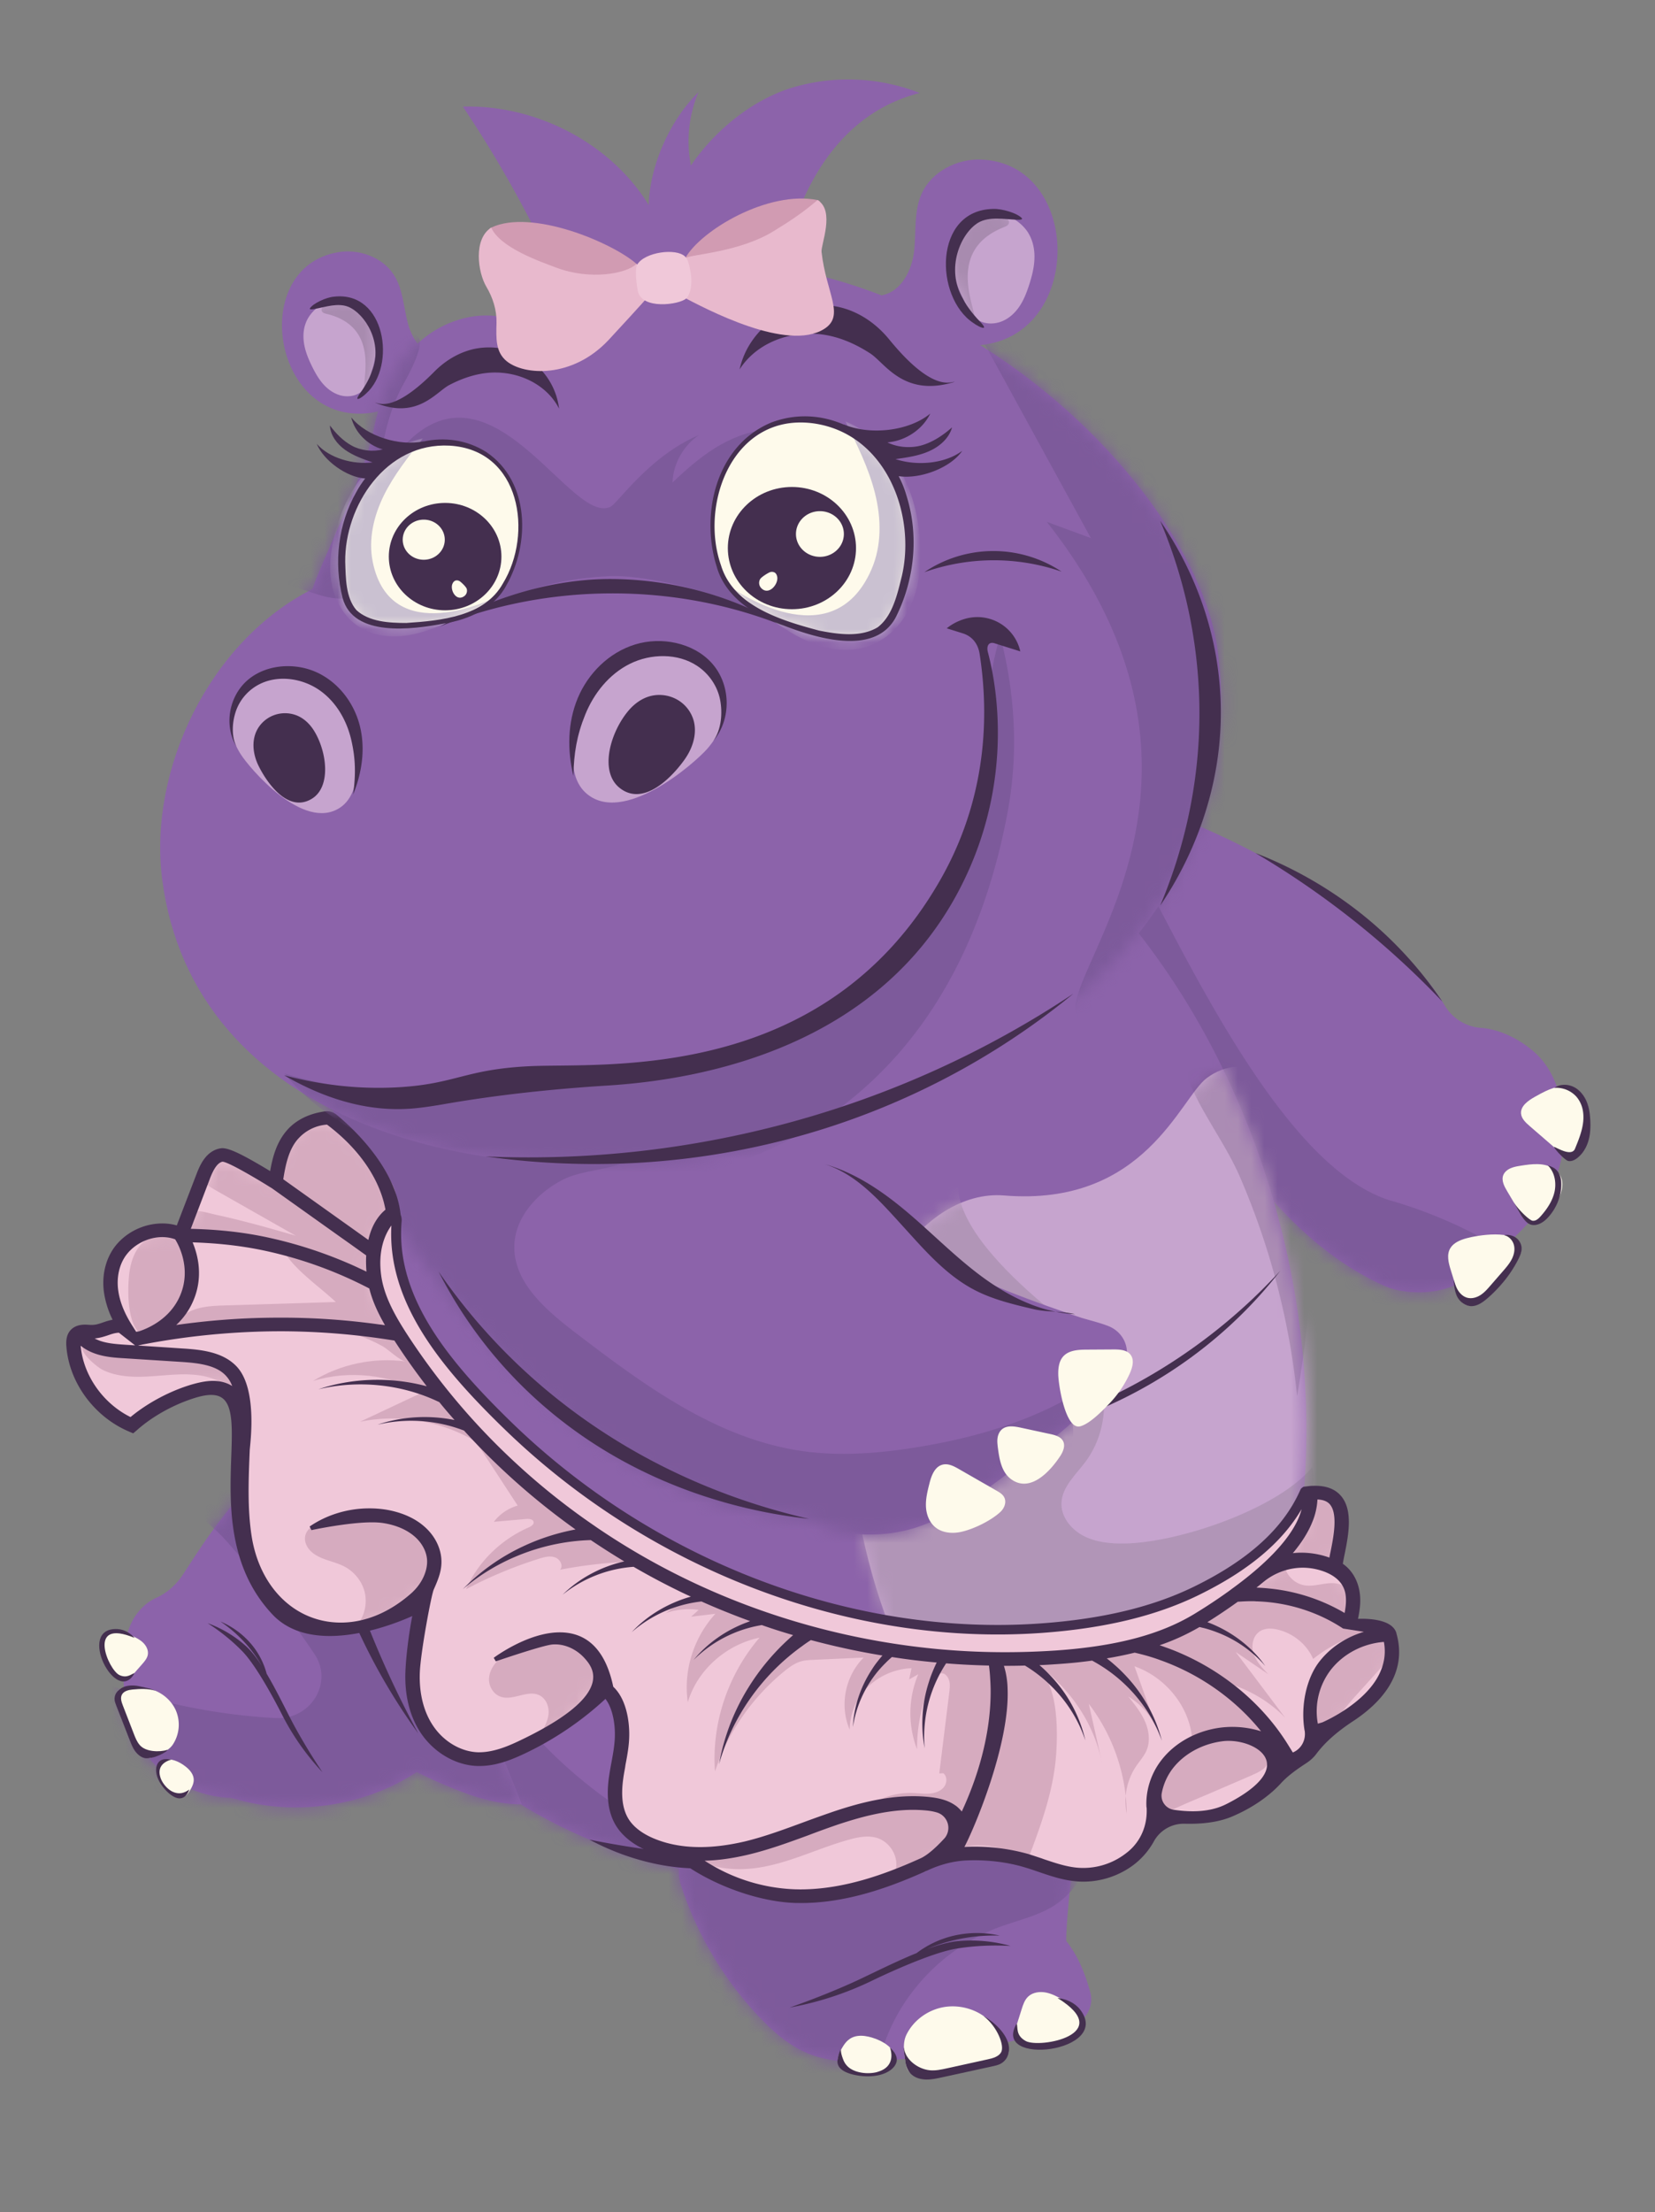 <svg xmlns="http://www.w3.org/2000/svg" width="125" height="167" fill="none" viewBox="0 0 125 167"><rect x="0" y="0" width="125" height="167" fill="#808080" stroke="none"/><path fill="#8C63AA" d="M81.97 69.924c-1.81-5.043 3.636-9.704 8.727-7.5a58.18 58.18 0 0 1 13.156 7.883c2.021 1.613 3.974 3.432 5.261 5.595a3.482 3.482 0 0 0 2.743 1.702c1.515.102 3.103.954 4.175 1.961.901.846 1.45 1.982 1.773 3.15.815 2.962.189 6.255-1.669 8.754-.768 1.034-1.723 1.925-2.672 2.809-1.066.994-2.151 2-3.456 2.681-1.474.772-3.911.804-5.433.124-7.796-3.483-12.318-11.552-17.4-18.266-2.07-2.736-4-5.614-5.17-8.798l-.033-.095h-.002Z"/><mask id="a" width="38" height="37" x="81" y="61" maskUnits="userSpaceOnUse" style="mask-type:luminance"><path fill="#fff" d="M81.968 69.924c-1.809-5.043 3.637-9.704 8.728-7.5a58.195 58.195 0 0 1 13.156 7.883c2.021 1.613 3.974 3.432 5.26 5.595a3.482 3.482 0 0 0 2.743 1.702c1.516.102 3.104.954 4.176 1.961.9.846 1.45 1.982 1.773 3.15.815 2.962.189 6.255-1.669 8.754-.768 1.034-1.724 1.925-2.673 2.809-1.065.994-2.15 2-3.456 2.681-1.473.772-3.91.804-5.433.124-7.795-3.483-12.317-11.552-17.4-18.266-2.07-2.736-3.999-5.614-5.169-8.798-.013-.032-.023-.064-.034-.095h-.002Z"/></mask><g mask="url(#a)"><path fill="#7D5A9B" d="M105.141 90.67a34.742 34.742 0 0 1 8.898 4.03c.397.254.819.557.921 1.002.14.614-.384 1.174-.906 1.557-2.637 1.932-6.246 2.414-9.49 1.72-3.246-.694-6.15-2.46-8.592-4.614-2.441-2.153-4.464-4.693-6.475-7.219-2.772-3.485-5.547-6.97-8.32-10.454-1.14-1.431-2.307-2.92-2.738-4.67-.427-1.736-.085-3.55.261-5.303l2.032-10.35c0 .474.997 1.518 1.271 1.937 4.853 7.393 13.313 29.492 23.138 32.37v-.007Z"/></g><path fill="#442F4F" d="M94.816 64.398a30.75 30.75 0 0 1 7.409 4.127 29.513 29.513 0 0 1 6.711 7.089 64.89 64.89 0 0 0-6.904-6.28 65.971 65.971 0 0 0-7.216-4.936Z"/><path fill="#FEFAEB" d="M112.133 98.15c-.378.3-.963.544-1.418.364-.407-.162-.488-.508-.611-.91l-.531-1.721c-.168-.54-.327-1.151-.036-1.643.246-.417.752-.626 1.233-.757.748-.205 3.66-.739 4.096.544.22.652-.552 1.577-.909 2.153-.478.774-1.1 1.395-1.826 1.966l.002.004Z"/><path fill="#442F4F" d="M109.797 96.636c.089.275.178.554.337.801.16.247.393.46.684.538.337.092.705-.012.996-.198.29-.186.518-.445.741-.702l.944-1.085c.246-.283.495-.57.669-.898.174-.33.267-.71.183-1.069-.083-.36-.368-.688-.746-.767.298-.067.635.012.881.182.247.17.41.447.436.735.029.332-.113.653-.27.953a9.738 9.738 0 0 1-2.352 2.93c-.344.292-.754.573-1.212.553-.425-.02-.799-.31-1.002-.666-.204-.356-.266-.9-.291-1.305l.002-.002Z"/><path fill="#FEFAEB" d="M116.72 91.909c-.28.305-.673.605-1.087.51-.348-.08-.562-.405-.738-.7-.355-.596-.707-1.193-1.062-1.788-.223-.374-.452-.813-.291-1.216.096-.239.317-.415.561-.52.244-.105.509-.148.775-.19.83-.132 1.757-.245 2.449.214 1.459.97.232 2.773-.607 3.69Z"/><path fill="#442F4F" d="M114.224 90.593c.361.67 1.293 1.55 1.539 1.572.24.023.442-.161.599-.338.484-.542.898-1.161 1.051-1.857.144-.686.017-1.471-.51-1.988.38.122.669.266.854.632.157.313.184.676.159 1.022a3.805 3.805 0 0 1-.934 2.21c-.212.243-.467.465-.777.576-.718.255-1.049-.275-1.312-.663"/><path fill="#FEFAEB" d="M119.475 86.864c-.191.344-.595.614-.996.533-.244-.049-.441-.217-.626-.377l-2.318-2.005c-.3-.26-.618-.555-.652-.937-.053-.577.543-.994 1.068-1.285.518-.29 1.046-.581 1.628-.719.584-.137 1.089-.123 1.577.209.495.336.792 1.007.841 1.584.077.895-.078 2.194-.522 2.997Z"/><path fill="#442F4F" d="M118.959 86.721c.374-.904.754-1.861.601-2.82a2.192 2.192 0 0 0-.482-1.087 2.04 2.04 0 0 0-1.683-.682c.405-.29.985-.296 1.439-.083.454.212.788.617.983 1.06.195.443.263.931.291 1.413.032.53.015 1.068-.13 1.58-.144.512-.427 1-.86 1.334-.193.147-.441.269-.681.21-.24-.058-1.009-.866-1.064-1.058.147.01 1.319.791 1.588.133h-.002Z"/><path fill="#8C63AA" d="M68.942 62.474c5.588-.965 11.226 1.2 15.23 5.772 10.218 11.67 15.793 28.73 14.237 45.23-4.327 45.87-100.043 38.722-69.279-34.284.979-2.323 3.125-3.78 5-5.207 8.235-6.267 25-9.82 34.812-11.511Z"/><mask id="b" width="76" height="81" x="23" y="62" maskUnits="userSpaceOnUse" style="mask-type:luminance"><path fill="#fff" d="M68.942 62.476c5.588-.965 11.227 1.2 15.23 5.772 10.218 11.67 15.793 28.73 14.237 45.23-4.327 45.87-100.042 38.722-69.278-34.284.978-2.323 3.125-3.78 5-5.207 8.234-6.267 25-9.82 34.811-11.511Z"/></mask><g mask="url(#b)"><path fill="#C6A4CE" d="M75.838 90.255c-3.106-.255-6.112 1.814-7.962 4.687-2.961 4.606-4.362 14.085-2.534 21.849 5.498 23.339 21.403 20.945 25.813 16.987 3.123-2.803 5.195-6.881 6.698-11.09 4.28-11.981 4.36-25.926-.072-37.834-.8-2.151-1.937-4.456-4.425-4.317-.779.045-1.535.358-2.193.84-2.025 1.484-4.666 9.75-15.328 8.878h.003Z"/><mask id="c" width="38" height="57" x="64" y="80" maskUnits="userSpaceOnUse" style="mask-type:luminance"><path fill="#fff" d="M75.837 90.257c-3.106-.255-6.112 1.813-7.961 4.687-2.962 4.606-4.363 14.085-2.535 21.848 5.499 23.34 21.404 20.946 25.813 16.988 3.123-2.803 5.195-6.881 6.698-11.09 4.28-11.981 4.361-25.927-.072-37.834-.8-2.151-1.936-4.456-4.424-4.317-.78.045-1.535.358-2.193.84-2.026 1.483-4.666 9.75-15.328 8.878h.002Z"/></mask><g mask="url(#c)"><path fill="#B195B7" d="M80.538 99.89c3.148 2.475 3.806 7.356 1.418 10.509-.724.956-1.722 1.856-1.785 3.034-.058 1.034.681 1.999 1.63 2.503.95.504 2.072.616 3.16.595 4.14-.075 11.595-2.643 14.144-5.755.917 3.487-4.398 7.838-7.245 10.195-2.847 2.358-6.484 3.629-10.036 4.839-3.976 1.356-8.205 2.716-12.342 1.909-3.127-.61-5.957-2.5-7.628-5.092-1.671-2.593-2.157-5.853-1.312-8.789.524-1.826 1.533-3.511 1.904-5.371.648-3.246-.717-6.569-.505-9.868.308-4.778 4-8.927 8.485-11.078 2.166-1.038 4.514-1.68 6.898-2.056 1.874-.296-14.167.763 3.214 14.423v.002Z"/><path fill="#442F4F" d="M97.97 105.399a88.343 88.343 0 0 0 1.178-18.853c-.068-1.5-.178-3.023-.726-4.43-.547-1.406-1.594-2.705-3.059-3.256-1.862-.702-6.65-.227-5.74 2.313.934 2.61 2.92 5.106 4.037 7.703a56.188 56.188 0 0 1 4.31 16.525v-.002Z" opacity=".2"/></g><path fill="#7D5A9B" d="M55.87 141.062c-2.78 2.113-6.09 2.236-9.414 1.959-4.452-.374-9.016-.779-13.06-2.943-5.853-3.13-9.931-9.693-11.853-16.768-1.92-7.075-1.904-14.654-1.299-22.031.626-7.647 2.093-15.744 6.849-21.152.758-.862 1.651-1.673 2.709-1.825.702-.101 1.89.257 2.189 1.117.318.923-13.394 48.082 23.88 61.645l-.002-.002Z"/></g><path fill="#442F4F" d="M72.934 109.049c2.938-.323 8.029-1.248 13.476-4.292 5.276-2.947 8.553-6.575 10.294-8.822a42.205 42.205 0 0 1-10.816 8.474 43.91 43.91 0 0 1-12.954 4.64Zm4.647 18.723a16.37 16.37 0 0 0 10.413-2.708 28.491 28.491 0 0 1-10.415 2.708h.002Zm20.343-13.993a16.13 16.13 0 0 1-6.2 8.721 28.011 28.011 0 0 0 6.201-8.721Z"/><path fill="#8C63AA" d="M54.106 138.212c-2.004.31-3.272 2.23-2.68 4.082a26.203 26.203 0 0 0 5.924 9.983c1.048 1.107 2.227 2.147 3.66 2.742 1.917.793 4.095.717 6.175.532a69.695 69.695 0 0 0 13.717-2.62c1.108-.33 1.74-1.441 1.448-2.512-.378-1.38-.903-2.716-1.794-3.851-.11.069.161-3.586.535-6.33.248-1.824-1.11-3.497-3.023-3.72-5.932-.69-17.322.666-23.964 1.694h.002Z"/><mask id="d" width="32" height="20" x="51" y="136" maskUnits="userSpaceOnUse" style="mask-type:luminance"><path fill="#fff" d="M54.108 138.212c-2.004.31-3.272 2.23-2.68 4.082a26.203 26.203 0 0 0 5.924 9.983c1.048 1.107 2.227 2.147 3.66 2.742 1.917.793 4.095.717 6.175.532a69.695 69.695 0 0 0 13.717-2.62c1.108-.33 1.74-1.441 1.448-2.512-.378-1.38-.903-2.716-1.794-3.851-.11.069.161-3.586.535-6.33.248-1.824-1.11-3.497-3.023-3.72-5.932-.69-17.322.666-23.964 1.694h.002Z"/></mask><g mask="url(#d)"><path fill="#7D5A9B" d="M79.603 143.875c-1.233.779-2.713 1.097-4.093 1.603-4.88 1.793-8.577 6.237-9.297 11.177-3.052.575-6.398 1.111-9.135-.303-1.677-.869-2.887-2.366-3.94-3.884-3.326-4.8-5.59-10.264-6.604-15.933.04.221 7.691.36 8.436.401a491.736 491.736 0 0 1 25.718 2.119c.482.052 1.363-.045 1.588.445.174.38-.23 1.267-.376 1.627a5.897 5.897 0 0 1-2.297 2.748Z"/></g><path fill="#FEFAEB" d="M81.417 151.774c-.304-.328-.707-.557-1.104-.779-.412-.231-.833-.466-1.3-.561-.467-.095-.997-.026-1.343.289-.274.249-.395.614-.504.96-.12.384-.244.769-.365 1.155-.131.413-.255.887-.013 1.251.175.261.504.399.826.423.323.026.646-.043.962-.111l1.648-.357c.358-.076.723-.157 1.04-.333.8-.448.724-1.324.155-1.937h-.002Z"/><path fill="#442F4F" d="M77.459 154.086c1.061.595 6.85-.506 2.41-3.244.662.069 1.317.366 1.712.878 2.478 3.21-6.744 4.339-4.791 1.052.11.3-.094.885.669 1.312v.002Z"/><path fill="#FEFAEB" d="M74.64 152.48c-.89-.801-2.196-1.163-3.4-.941-1.204.223-2.272 1.024-2.783 2.087-.31.645-.162 1.386-.06 2.09.038.257.098.528.289.715.246.24.637.271.99.269a10.77 10.77 0 0 0 2.819-.393c.382-.107.764-.235 1.16-.253.474-.02 4.788-.146.984-3.572l.002-.002Z"/><path fill="#442F4F" d="M74.287 152.215c1.009.743 1.616 2.228 1.323 2.732-.189.328-.616.441-.998.526l-3.089.68c-.426.093-.864.188-1.299.146-.92-.091-1.877-.834-1.947-1.712-.055.087.062.708.106 1.07.045.363.194.725.476.972.293.257.705.364 1.104.37.399.006.792-.079 1.18-.164l3.766-.822c.183-.04.44-.095.607-.176.51-.242.743-.765.688-1.305-.104-.987-1.197-1.941-1.917-2.319v.002Z"/><path fill="#FEFAEB" d="M67.605 155.187c-.16-.579-.877-1.103-1.775-1.364-.327-.095-.696-.16-1.036-.115-.65.083-.955.502-1.176.874-.272.457-.533.986-.117 1.435.28.303.828.498 1.38.581.822.123 1.57.133 2.14-.223.482-.302.703-.753.586-1.186l-.002-.002Z"/><path fill="#442F4F" d="M66.257 156.432c-.598.162-1.388.097-1.906-.186a1.381 1.381 0 0 1-.637-.687c-.102-.255-.21-.56-.2-.817-.16.223-.205.496-.25.741a.762.762 0 0 0 .257.722c.259.235.694.385 1.136.468.575.109 1.197.117 1.734-.007.703-.161 1.22-.556 1.325-1.011.13-.561-.499-1.071-.501-1.073 0 0 .592 1.425-.96 1.846l.002.004Zm10.07-9.517a19.012 19.012 0 0 0-4.061.195c-1.979.321-5.636 2.054-6.439 2.444a24.141 24.141 0 0 1-6.188 2.012 60.443 60.443 0 0 0 4.473-1.761c1.295-.568 3.265-1.601 5.116-2.351a7.48 7.48 0 0 1 2.77-1.306 7.765 7.765 0 0 1 3.516-.014 13.27 13.27 0 0 0-3.27.302c-.853.192-1.602.445-2.224.706.839-.3 1.624-.522 2.286-.587a10.979 10.979 0 0 1 4.021.36Z"/><path fill="#8C63AA" d="M39.419 136.222c-1.403.005-2.792-.317-4.106-.787a36.192 36.192 0 0 1-3.838-1.653c-3.87 2.542-8.953 3.335-13.47 2.1-.056-.044-.51-.107-.565-.151-3.04-.079-5.953-1.929-7.201-4.572-.743-1.572-.915-3.333-.924-5.055-.006-1.227.077-2.487.616-3.6.388-.798 1.06-1.508 1.88-1.876.723-.322 1.32-.842 1.795-1.451.87-1.118 6.702-11.59 10.963-8.607 7.12 4.986 14.818 25.691 14.852 25.657l-.002-.005Z"/><mask id="e" width="31" height="27" x="9" y="110" maskUnits="userSpaceOnUse" style="mask-type:luminance"><path fill="#fff" d="M39.422 136.222c-1.404.005-2.792-.317-4.106-.787a36.2 36.2 0 0 1-3.838-1.653c-3.87 2.542-8.953 3.335-13.47 2.1-.056-.044-.51-.107-.565-.151-3.04-.079-5.953-1.929-7.201-4.572-.743-1.572-.915-3.333-.924-5.055-.006-1.227.077-2.487.616-3.6.388-.798 1.06-1.508 1.88-1.876.723-.322 1.32-.842 1.795-1.451.87-1.118 6.702-11.59 10.963-8.607 7.12 4.986 14.818 25.691 14.852 25.657l-.002-.005Z"/></mask><g mask="url(#e)"><path fill="#7D5A9B" d="M20.813 129.711a46.145 46.145 0 0 1-12.892-2.588c-.247 5.336 3.553 10.456 8.687 12.598 5.133 2.141 11.283 1.493 16.183-1.097 1.365-.721 3.458.06 4.895-.52 1.436-.581 2.28-2.506 3.748-2.002-1.741-7.148-5.08-13.939-9.732-19.788-2.569-3.23-5.781-6.316-9.919-7.251-1.655-.374-3.47-.364-4.984.378-1.206.593-2.261 1.777-2.427 3.095-.18 1.43 1.637 2.606 2.537 3.6a76.774 76.774 0 0 1 6.607 8.39l.24.354c1.441 2.146-.276 4.979-2.945 4.831h.002Z"/></g><path fill="#442F4F" d="M24.352 133.795a18.635 18.635 0 0 1-3.061-4.365c-.33-.649-1.847-3.594-2.998-4.774a14.806 14.806 0 0 0-2.613-2.111 8.83 8.83 0 0 1 2.885 1.721c.403.362.813.888 1.201 1.493a9.94 9.94 0 0 0-1.095-1.544 10.365 10.365 0 0 0-2.025-1.797 6.196 6.196 0 0 1 2.343 1.722 5.752 5.752 0 0 1 1.151 2.222c.837 1.405 1.6 3.054 2.165 4.074a45.7 45.7 0 0 0 2.047 3.357v.002Z"/><path fill="#FEFAEB" d="M8.907 123.114c.344.047.665.197.977.342.325.152.656.308.913.551.256.243.43.591.365.931-.051.269-.242.491-.427.702l-.614.7c-.218.251-.481.522-.823.526-.246.004-.474-.137-.624-.321-.151-.185-.24-.407-.325-.626-.149-.38-.3-.761-.448-1.141-.098-.249-.195-.502-.21-.767-.036-.668.577-.986 1.22-.897h-.004Z"/><path fill="#442F4F" d="M9.015 126.46c-.837-.392-2.512-4.341 1.15-2.801-.323-.37-.79-.643-1.295-.668-3.159-.161-.076 5.871 1.29 3.328-.226.04-.547.424-1.148.141h.003Z"/><path fill="#FEFAEB" d="M11.254 127.494c.902.204 1.686.841 2.036 1.659a2.729 2.729 0 0 1-.23 2.546c-.299.455-.853.674-1.362.904-.187.085-.39.16-.595.122-.26-.049-.443-.271-.59-.486a7.296 7.296 0 0 1-.91-1.864c-.09-.275-.162-.558-.315-.805-.182-.296-1.891-2.949 1.962-2.076h.004Z"/><path fill="#442F4F" d="M11.733 127.648c-.54-.178-1.161-.146-1.73-.093-.306.028-.648.119-.792.378-.138.251-.038.555.066.822l.832 2.147c.114.297.233.599.444.844.441.518 1.473.552 2.101.364.07.087-1.112.769-1.743.617-.293-.071-.545-.295-.715-.534-.17-.237-.276-.51-.382-.779l-1.02-2.613c-.048-.127-.118-.305-.135-.439-.051-.409.2-.767.582-.957.382-.19.893-.19 1.312-.091.418.099.8.141 1.182.334h-.002Z"/><path fill="#FEFAEB" d="M12.377 132.867c.45-.145 1.097.071 1.643.504.2.158.395.355.507.577.215.425.064.785-.091 1.073-.191.354-.433.73-.902.666-.319-.045-.675-.292-.96-.591-.424-.446-.74-.893-.74-1.383 0-.416.207-.736.543-.846Z"/><path fill="#442F4F" d="M12.114 134.193c.14.429.512.876.915 1.072.257.124.508.144.72.1.212-.045.386-.148.554-.261-.08.188-.172.372-.314.501a.644.644 0 0 1-.588.146c-.263-.059-.543-.259-.781-.49-.31-.301-.576-.674-.716-1.048-.184-.492-.138-.967.121-1.22.319-.31.917-.144.92-.144 0 0-1.194.235-.826 1.346l-.005-.002Zm10.97-30.482a43.355 43.355 0 0 0 1.047 10.766c1.677 7.425 4.985 12.968 7.46 16.395a74.205 74.205 0 0 1-6.25-15.425 72.9 72.9 0 0 1-2.257-11.736Zm41.538 37.129a25.803 25.803 0 0 0-8.31-.209c-1.248.172-2.492.439-3.753.427-2.755-.024-5.64-.884-8.042-2.173 1.979.411 6.65 1.2 8.348 1.02 3.246-.344 10.513-.247 11.757.933v.002Z"/><path fill="#8C63AA" d="M30.591 79.13c-3.931-.296-6.645 3.69-4.804 7.015 1.304 2.358 2.866 4.608 4.454 6.802 6.314 8.718 16.21 20.96 30.86 21.719 2.21 1.461 5.736 1.471 8.264.599 2.528-.872 4.692-2.479 6.806-4.062 3.138-2.345 6.354-4.778 8.564-7.905.8-1.133.287-2.677-1.04-3.191-.61-.235-1.29-.403-1.996-.61 0 0-7.685-2.527-8.806-3.628a43.077 43.077 0 0 0-9.901-7.3c-6.053-3.258-23.868-8.793-32.4-9.44v.002Z"/><mask id="f" width="61" height="37" x="25" y="79" maskUnits="userSpaceOnUse" style="mask-type:luminance"><path fill="#fff" d="M30.586 79.13c-3.931-.296-6.645 3.69-4.804 7.015 1.303 2.358 2.866 4.608 4.454 6.802 6.314 8.718 16.21 20.96 30.86 21.719 2.21 1.461 5.735 1.471 8.264.599 2.528-.872 4.692-2.479 6.806-4.062 3.138-2.345 6.354-4.778 8.564-7.905.8-1.133.287-2.677-1.04-3.191-.61-.235-1.29-.403-1.996-.61 0 0-7.685-2.527-8.806-3.628a43.074 43.074 0 0 0-9.901-7.3c-6.053-3.258-23.869-8.793-32.4-9.44v.002Z"/></mask><g mask="url(#f)"><path fill="#7D5A9B" d="M38.845 94.215c.034 2.685 2.428 4.729 4.626 6.407 5.178 3.954 10.7 8.056 17.268 8.949 2.785.378 5.628.151 8.405-.292 3.984-.635 7.929-1.726 11.43-3.649 1.358 3.412-.283 7.472-3.27 9.753-2.987 2.283-7.031 2.995-10.846 2.708-3.817-.288-7.486-1.482-11.105-2.666-6.486-2.121-13.092-4.302-18.55-8.259-6.49-4.703-10.868-11.577-14.292-18.63-.641-1.322-1.263-2.682-1.429-4.129-.166-1.447.185-3.017 1.261-4.049 1.858-1.78 4.94-1.348 7.494-.73a179.65 179.65 0 0 1 15.277 4.413c1.28.433 5.208.992 3.477 2.825-1.458 1.546-4.258 1.26-6.112 2.216-1.961 1.012-3.66 2.91-3.632 5.133h-.002Z"/></g><path fill="#FEFAEB" d="M80.06 109.957c.238-.36.436-.83.21-1.198-.188-.31-.596-.417-.963-.496l-2.21-.478c-.463-.099-.998-.186-1.374.089-.223.164-.342.429-.38.695-.038.265 0 .534.034.801.113.838.274 1.763.968 2.287 1.467 1.107 3-.618 3.713-1.7h.002Zm-4.488 4.176c.305-.288.469-.757.26-1.117-.124-.221-.36-.358-.587-.488l-2.822-1.619c-.363-.208-.772-.425-1.186-.342-.624.125-.886.824-1.034 1.415-.149.584-.297 1.179-.266 1.78.032.602.27 1.221.769 1.591.505.375 1.202.437 1.828.312.968-.197 2.325-.862 3.038-1.53v-.002Zm9.777-10.483c.201-.453.341-1.022.014-1.405-.293-.342-.823-.368-1.286-.364l-1.977.012c-.622.004-1.314.035-1.747.462-.367.362-.433.91-.424 1.412.01.779.547 4.228 1.668 3.914.726-.202 1.646-1.153 2.149-1.671a8.154 8.154 0 0 0 1.605-2.362l-.002.002Z"/><path fill="#442F4F" d="M81.2 99.216c-2.525-.118-4.886-1.271-6.898-2.73-2.01-1.46-3.743-3.234-5.626-4.841-1.883-1.607-3.978-3.078-6.403-3.76 2.416.748 4.202 2.807 5.868 4.636 1.667 1.828 3.31 3.774 5.552 4.914 1.356.69 2.866 1.048 4.36 1.4 1.008.239 2.138.142 3.146.38Zm-48.07-3.208a33.53 33.53 0 0 0 8.204 10.371c7.668 6.501 16.255 7.907 19.773 8.29-4.371-1-11.84-3.321-19.062-9.089a44.54 44.54 0 0 1-8.914-9.572Z"/><path fill="#F0C8D9" d="M29.504 91.352a.86.86 0 0 1 .457.848c-.497 5.923 3.85 10.985 8.256 15.291 10.557 10.321 25.367 16.518 40.447 15.431 4.025-.289 8.071-1.048 11.665-2.799 3.512-1.712 6.721-4.065 8.24-7.504.033-.079.156-.073.178.01.634 2.5-1.115 4.884-2.956 6.851-5.647 6.037-14.78 8.338-23.214 7.463-8.434-.874-16.281-4.543-23.45-8.868-9.925-5.986-19.32-13.864-23.183-24.438-.295-.808.64-2.044 1.457-2.397.628-.27 1.47-.212 2.105.11l-.002.002Z"/><path fill="#F0C8D9" d="M29.874 91.41c.395-1.203-.204-3.281-5.074-7.09-.408.05-1.696.261-2.74 1.314-1.457 1.467-1.232 3.363-1.194 3.626l-4.396-2.042-2.688 6.003c-1.887-.43-3.81.1-4.83 1.358-1.42 1.752-.991 4.804 1.467 6.514l-1.658-1.044-3.148.724a7.637 7.637 0 0 0 1.038 3.679c1.015 1.747 2.454 2.656 3.114 3.02 3.563-2.441 6.673-3.449 7.815-2.439.22.197.429.52.488 1.093.009 2.234.02 4.466.028 6.701l1.112 6.285 3.284 3.441 3.066.518a9.14 9.14 0 0 0 3.785-.984 8.673 8.673 0 0 0 2.836-2.303c-1.874 5.369-1.403 10.234 1.378 12.179.493.344 1.15.664 2.042.834 1.017-.03 3.393-.231 5.815-1.747a10.88 10.88 0 0 0 3.82-4.049l1.709 2.432-.461 5.199.272 2.949 3.364 2.174 4.289 2.017 4.505 1.552h3.513l7.494-2.062 1.559-1.327h2.224l3.665.388 2.441.984s1.872.129 2.008.129c.136 0 2.904-.827 2.904-.827l2.334-2.613.675-.621 1.849-.181 3.717-.671 2.407-1.63 2.18-1.655 1.25-1.423 2.53-2.094 2.929-2.562.565-2.872-.815-1.37-1.465-.415-1.032-.077s.325-1.578.325-1.655c0-.077-.868-2.2-.868-2.2l-.51-.595.535-2.795-.407-2.325-1.953-.417a9.543 9.543 0 0 1-.688 2.961c-3.614 8.755-19.897 9.615-21.795 9.716-6.063.32-10.712-.787-13.922-1.552-7.481-1.783-12.562-4.615-14.043-5.473-3.119-1.803-5.337-3.557-6.473-4.462-3.596-2.868-5.949-5.462-7.246-6.907-1.496-1.668-2.307-2.748-3.624-4.501-1.288-1.718-1.997-2.803-2.564-4.268-.463-1.2-.815-2.143-.612-3.299.302-1.708 1.514-2.15 1.873-3.246l.002.002Z"/><mask id="g" width="101" height="60" x="5" y="84" maskUnits="userSpaceOnUse" style="mask-type:luminance"><path fill="#fff" d="M29.872 91.41c.394-1.203-.204-3.281-5.074-7.09-.408.05-1.697.261-2.741 1.314-1.456 1.467-1.231 3.363-1.193 3.626l-4.397-2.042-2.687 6.003c-1.888-.43-3.811.1-4.83 1.358-1.42 1.752-.992 4.804 1.467 6.514l-1.658-1.044-3.149.724a7.637 7.637 0 0 0 1.038 3.679c1.015 1.747 2.455 2.656 3.115 3.02 3.562-2.441 6.672-3.449 7.814-2.439.221.197.43.52.489 1.093.008 2.234.019 4.466.027 6.701l1.113 6.285 3.284 3.441 3.066.518a9.14 9.14 0 0 0 3.785-.984 8.672 8.672 0 0 0 2.836-2.303c-1.875 5.369-1.403 10.234 1.378 12.179.492.344 1.15.664 2.042.834 1.017-.03 3.393-.231 5.815-1.747a10.88 10.88 0 0 0 3.82-4.049c.568.811 1.14 1.621 1.708 2.432l-.46 5.199.271 2.949 3.365 2.174 4.288 2.017 4.505 1.552h3.514l7.494-2.062 1.558-1.327H73.7l3.664.388 2.441.984s1.873.129 2.009.129c.136 0 2.904-.827 2.904-.827l2.333-2.613.675-.621 1.85-.181 3.717-.671 2.407-1.63 2.18-1.655 1.249-1.423 2.53-2.094 2.93-2.562.565-2.872-.816-1.37-1.464-.415-1.032-.077s.325-1.578.325-1.655c0-.077-.869-2.2-.869-2.2l-.509-.595.535-2.795-.408-2.325-1.953-.417a9.544 9.544 0 0 1-.688 2.961c-3.613 8.755-19.896 9.615-21.794 9.716-6.063.32-10.712-.787-13.922-1.552-7.482-1.783-12.562-4.615-14.044-5.473-3.118-1.803-5.337-3.557-6.473-4.462-3.596-2.868-5.948-5.462-7.245-6.907-1.497-1.668-2.308-2.748-3.624-4.501-1.289-1.718-1.998-2.803-2.565-4.268-.463-1.2-.815-2.143-.611-3.299.301-1.708 1.514-2.15 1.872-3.246l.003.002Z"/></mask><g fill="#D6ABBF" mask="url(#g)"><path d="M56.032 141.115c1.414-.028 2.796-.407 4.127-.864 1.33-.458 2.632-.998 3.993-1.37.645-.176 1.333-.314 1.983-.152 1.11.279 1.83 1.534 1.475 2.576.869-.204 1.748-.415 2.535-.82.788-.406 1.484-1.036 1.762-1.847.278-.812.051-1.805-.675-2.303-.51-.348-1.172-.415-1.8-.415-3.047 0-5.913 1.243-8.796 2.182a45.669 45.669 0 0 1-6.317 1.564c-.487.083-1.729.061-2.066.376.843.881 2.607 1.097 3.78 1.073h-.001ZM9.741 96.334c.087-.868.331-1.756.932-2.412.6-.656 1.626-1.014 2.465-.67.736.304 1.163 1.053 1.354 1.795a4.884 4.884 0 0 1-.552 3.718c-.46.763-2.097 2.649-3.195 2.022-1.161-.664-1.11-3.372-1.002-4.453h-.002Zm-1.988 7.087c1.11.546 2.418.57 3.664.487 1.247-.081 2.505-.255 3.739-.056 1.231.198 2.471.856 2.94 1.959.049-1.5-1.238-2.793-2.7-3.346-1.463-.552-3.083-.534-4.656-.57-.758-.019-1.522-.053-2.271-.176-.546-.089-1.274-.444-1.835-.338-1.254.234.614 1.791 1.12 2.04Zm16.994 11.319c-.36.091-.724.196-1.038.387-.314.192-.58.481-.654.829-.093.431.121.883.453 1.188.33.306.766.49 1.2.638.434.147.882.269 1.288.479.773.401 1.352 1.13 1.55 1.947a2.904 2.904 0 0 1-.504 2.396c.81-.166 1.622-.334 2.393-.619.77-.285 1.507-.694 2.06-1.281a3.717 3.717 0 0 0 .986-2.969c-.131-1.062-.762-2.06-1.685-2.667-.724-.476-1.586-.704-2.446-.838-.376-.059-.783-.14-1.163-.071-.295.053-.574.184-.869.247-.524.111-1.053.2-1.573.334h.002Zm16.77 8.913c-.813.1-1.586.393-2.327.727-.537.243-1.072.512-1.5.905-.43.392-.748.924-.756 1.491-.009.567.348 1.154.912 1.332.92.291 1.97-.524 2.852-.138.55.241.794.889.73 1.461-.066.573-.374 1.091-.675 1.589 1.095-.472 2.208-.955 3.103-1.718.896-.763 1.554-1.866 1.465-3.008-.148-1.914-1.97-2.865-3.802-2.641h-.002Zm53.056 10.359c.457-.196.947-.425 1.17-.852.26-.501.045-1.137-.378-1.523-.422-.387-1.01-.567-1.586-.666-1.832-.318-3.846.105-5.194 1.329-.998.907-1.807 2.623-1.353 3.953.302.882.979.532 1.622.234.877-.406 1.777-.769 2.667-1.153l3.057-1.32-.005-.002Zm5.086-7.363c.774-1.39 2.12-2.481 3.683-2.989.342-.112.703-.197 1.061-.148.357.049.709.255.832.577.192.496-.195 1.008-.556 1.408-.789.877-1.579 1.751-2.371 2.627-.724.802-1.429 1.864-2.284 2.532-.907.708-1.145-.5-1.128-1.2.024-.99.3-1.927.763-2.809v.002ZM22.35 93.302l-6.073-3.449c-.532-.301-1.125-.69-1.184-1.279-.055-.558.446-1.069 1.017-1.204.57-.136 1.178.026 1.707.275.528.25 1.008.583 1.54.824.392.176.88.291 1.232.052.274-.186.37-.526.474-.83a5.644 5.644 0 0 1 1.341-2.142c.554-.557 1.33-1.027 2.121-.885.506.091.928.415 1.308.745a16.09 16.09 0 0 1 3.21 3.788c.357.585.683 1.257.526 1.917-.085.356-.301.668-.488.985a6.859 6.859 0 0 0-.826 4.776c-2.29-.96-4.585-1.924-6.978-2.626a26.96 26.96 0 0 0-3.56-.802 20.492 20.492 0 0 0-2.766-.23c-.26-.005-.699.09-.939.014-.359-.114-.233-1.008-.087-1.332.138-.31.397-.472.75-.48.562-.01 1.186.197 1.732.314.611.132 1.219.275 1.824.43 1.382.347 2.751.74 4.118 1.134v.005Z"/><path d="m25.36 98.297-8.295.257c-.8.024-1.616.052-2.37.31-.753.256-1.45.782-1.685 1.511a40.635 40.635 0 0 1 17.629.828l-2.26-3.64c-.302-.487-.606-.974-.99-1.401-1.486-1.648-3.788-1.791-5.891-1.597.83 1.354 2.662 2.603 3.863 3.732h-.002Zm72.709 17.464 1.11-3.021c.68-.059 1.316.392 1.654.957.337.564.437 1.226.531 1.87.057.396.114.801.031 1.192-.082.392-.331.775-.723.918-.266.098-.561.075-.843.051l-2.662-.223.84-1.71m-1.003 2.025c-.074.875.648 1.743 1.558 1.872.803.116 1.618-.281 2.416-.137.622.111 1.162.576 1.336 1.157a1.596 1.596 0 0 1-.505 1.648c-1.631-.792-3.013-.933-4.641-1.725-.588-.285-2.832-.2-3.42-.485-.062-.031 1.288-1.077 1.229-1.107-.5-.243 2.528-.982 2.03-1.225l-.003.002Z"/></g><path fill="#442F4F" d="M44.99 115.25v.011l-.011-.011h.011Z"/><path fill="#D6ABBF" d="M30.626 102.784c-2.41-.319-4.932.213-6.974 1.47 2.707-.822 5.776-.492 8.222.884l-4.681 2.2c3.526-.735 7.392.208 10.114 2.465-2.083-2.299-4.652-6.412-6.732-8.713-.643-.71-.792-.366-1.669-.791-.891-.433-1.95.229-2.949.158-.898-.065-2.473.095-3.197-.401 1.355-.15 2.936.269 4.208.719.662.235 1.306.52 1.92.856.432.237 1.286 1.089 1.74 1.149l-.002.004Z"/><path fill="#D6ABBF" d="M36.365 109.478c.911 1.396 1.822 2.793 2.735 4.189a3.468 3.468 0 0 0-1.799 1.225l2.438-.213c.22-.02.513.008.562.215.047.2-.189.344-.384.429-2.104.924-3.821 2.62-4.717 4.656a32.883 32.883 0 0 1 5.507-2.299c.39-.123.82-.239 1.208-.105s.651.631.388.935a35.056 35.056 0 0 1 6.227-.629 53.344 53.344 0 0 1-11.889-9.008c-.14-.142-.985-.984-1.089-.684-.095.269.663 1.066.811 1.293l.002-.004ZM50.1 121.855a5.21 5.21 0 0 1 2.67-.311l-.57.512a572.97 572.97 0 0 0 1.834-.221c-1.651 1.805-2.432 4.307-2.084 6.678.7-2.396 2.866-4.345 5.415-4.873-2.399 2.801-3.628 6.488-3.362 10.095.96-2.914 2.791-5.562 5.222-7.549.401-.328.837-.647 1.348-.777.27-.069.55-.081.83-.093l3.828-.174c-1.408 1.414-1.839 3.641-1.053 5.442a4.58 4.58 0 0 1 1.356-3.214 5.037 5.037 0 0 1 3.312-1.425l-.18.848c.23-.129.458-.261.688-.39a7.591 7.591 0 0 0-.09 5.662c-.027-2.58.818-5.164 2.383-7.271-1.079.512-2.37.277-3.542.01a99.747 99.747 0 0 1-7.52-2.03 93.386 93.386 0 0 1-3.702-1.24c-1.123-.401-2.125-.848-3.345-.824a6.12 6.12 0 0 0-2.671.672c-.231.119-.518.409-.76.475l-.006-.002Z"/><path fill="#D6ABBF" d="M71.7 126.914c.067.273.033.56 0 .84a21656.895 21656.895 0 0 1-.758 6.132l.312-.012c.307.263.28.762.02 1.068-.258.306-.685.443-1.097.472-.412.028-.823-.033-1.235-.049a5.41 5.41 0 0 0-3.71 1.295 19.193 19.193 0 0 1 4.364-.449c.607.008 1.233.049 1.78.304.548.255 1 .767.998 1.347 1.323-1.115 1.843-2.839 2.285-4.47.54-1.998 1.053-4.023 1.074-6.085.006-.664-.062-1.385-.53-1.874-.574-.597-1.527-.64-2.374-.642-.61 0-1.301.032-1.69.478-.17.194-.684.866-.327 1.028.178.081.374-.033.575.119.16.122.264.31.31.496l.002.002Z"/><path fill="#D6ABBF" d="M79.74 132.799c-.248 2.689-1.219 5.261-2.182 7.801-1.538-1.285-3.858-1.645-5.743-.892.633-.253 1.337-2.508 1.582-3.103.441-1.07.798-2.175 1.063-3.298a21.25 21.25 0 0 0 .52-3.415c.055-.781-.184-3.754.23-4.458.615-1.052 2.318-.008 3.224.664 1.571 1.164 1.459 5.035 1.306 6.703v-.002Z"/><path fill="#D6ABBF" d="M83.22 133.017c-.33-1.461-.656-2.922-.985-4.384 1.823 2.388 2.84 5.329 2.864 8.282a4.74 4.74 0 0 1 .734-3.605c.255-.37.563-.712.746-1.119.312-.694.212-1.505-.09-2.206-.301-.7-.792-1.305-1.273-1.904 1.144.692 2.006 1.797 2.373 3.042-.635-1.773-1.267-3.548-1.902-5.321 2.371.834 4.138 3.044 4.352 5.444 2.176-.726 4.7-.425 6.621.789-1.05-2.254-2.942-4.142-5.254-5.249 2.15.332 4.176 1.368 5.656 2.89a5837.655 5837.655 0 0 0-3.735-4.956l2.459 1.673c-.455-.473-.924-.971-1.115-1.586-.193-.616-.019-1.387.571-1.698.384-.205.86-.174 1.287-.071 1.18.289 2.193 1.135 2.65 2.212a10.328 10.328 0 0 1 4.655-2.127 35.564 35.564 0 0 0-6.688-2.657c-1.148-.326-2.37-.597-3.538-.33-1.943.445-3.191 2.22-4.896 3.213-2.392 1.395-5.341 1.13-8.018 1.389-.616.058-1.47.067-2.026.346-.762.382-.114.738.306 1.08 1.02.828 1.898 1.81 2.6 2.894a11.671 11.671 0 0 1 1.644 3.963l.002-.004Z"/><path fill="#442F4F" d="M105.47 123.299c-.272-.943-1.758-1.087-2.624-1.087-.095 0-.189.004-.278.004.123-.587.227-1.257.134-1.937-.123-.939-.588-1.742-1.28-2.216.034-.21.08-.463.14-.74.286-1.437.675-3.406-.359-4.473-.427-.447-1.047-.676-1.853-.676-.151 0-.304.004-.465.02l-.14.017-.27.03a.325.325 0 0 0-.119.073.358.358 0 0 0-.14.166c-1.28 2.906-3.919 5.302-8.059 7.32-3.129 1.525-6.897 2.426-11.523 2.762-14.269 1.026-29.28-4.699-40.147-15.322-4.516-4.418-8.634-9.29-8.153-15.008.005-.036.005-.073.005-.109a1.05 1.05 0 0 0-.075-.407l-.034-.247c-.507-3.527-3.75-6.445-4.827-7.324a1.11 1.11 0 0 0-.837-.242c-.698.089-1.985.386-2.897 1.436-.773.89-1.077 1.994-1.264 3.076-2.108-1.27-3.065-1.73-3.621-1.73-.047.004-.098.008-.151.016-1.006.184-1.482 1.124-1.783 1.92l-1.497 3.895a3.915 3.915 0 0 0-1.102-.148c-1.422 0-2.81.7-3.632 1.827-.66.923-.934 2.12-.769 3.356a6.9 6.9 0 0 0 .654 2.084 4.73 4.73 0 0 0-.62.17l-.104.036c-.278.098-.543.187-.847.187-.05 0-.097 0-.185-.006-.093-.004-.195-.015-.314-.015-.426 0-.755.104-1.004.318-.433.371-.444.923-.418 1.31.2 2.73 2.095 5.322 4.72 6.439l.328.14.266-.227c1.212-1.087 2.919-2.024 4.594-2.507.388-.11.736-.166 1.027-.166.423 0 .735.113.968.342.68.674.627 2.303.55 4.367-.119 3.485-.286 8.255 3.112 11.863 1.017 1.083 2.476 1.627 4.335 1.627 2.637 0 5.344-1.107 6.227-1.506-.255 1.29-.478 3.077-.52 4.232-.064 1.767.335 3.353 1.157 4.586.994 1.489 2.637 2.453 4.286 2.503h.162c1.237 0 2.394-.463 3.358-.917a24.287 24.287 0 0 0 6.146-4.148c.522.666.713 1.785.713 2.643.005.704-.119 1.396-.259 2.149a27.7 27.7 0 0 0-.195 1.164c-.206 1.526-.021 2.722.563 3.653.524.825 1.426 1.505 2.622 1.973.314.117.643.226.978.313a6.51 6.51 0 0 1 1.915.846c2.373 1.55 5.524 2.597 8.031 2.666l.41.004c3.64 0 7.052-1.334 9.615-2.494.972-.443 1.955-.684 2.913-.724.184-.006.362-.012.545-.012 1.297 0 2.59.176 3.73.51.389.113.76.238 1.144.372.845.287 1.8.619 2.811.708.183.017.368.027.55.027 1.384 0 2.745-.46 3.832-1.289a5.699 5.699 0 0 0 1.524-1.787 2.566 2.566 0 0 1 2.244-1.298h.075c.131.004.254.004.388.004 1.255 0 2.335-.186 3.201-.556 1.459-.619 2.767-1.51 3.68-2.514.558-.607 1.25-1.076 1.919-1.517.276-.183.52-.399.713-.65.664-.89 1.558-1.69 2.811-2.513 1.983-1.304 4.161-3.508 3.265-6.636l.004-.006Zm-3.838-2.886c.059.423.017.86-.074 1.364a13.887 13.887 0 0 0-5.692-1.848 13.064 13.064 0 0 0-.966-.069c.172-.133.333-.269.497-.402a4.765 4.765 0 0 1 1.702-.911c.423-.124.858-.19 1.302-.19.237 0 .469.022.702.056.697.114 2.336.533 2.529 2.002v-.002Zm-2.55-5.422a5.08 5.08 0 0 0 .423-1.783c.41.016.707.126.906.33.665.702.304 2.51.089 3.592-.038.166-.066.32-.093.464a6.336 6.336 0 0 0-2.13-.371c-.07 0-.146 0-.216.004-.14.004-.274.017-.414.033.65-.777 1.13-1.536 1.437-2.269h-.002Zm-61.137-7.249c11.02 10.775 26.253 16.575 40.748 15.538 4.724-.342 8.588-1.273 11.806-2.839 3.745-1.827 6.318-3.96 7.81-6.506-.447 1.767-2.244 3.825-5.27 6.022l-.217.162a40.037 40.037 0 0 1-2.448 1.627c-2.624 1.638-6.012 2.544-10.66 2.864a58.299 58.299 0 0 1-3.761.127c-1.525 0-3.053-.06-4.571-.188-.028 0-.06-.006-.09-.006-6.79-.577-13.467-2.4-19.543-5.359a53.271 53.271 0 0 1-6.762-3.926c-.004 0-.004-.004-.008-.008a51.744 51.744 0 0 1-6.066-4.832 51.282 51.282 0 0 1-8.152-9.66c-.896-1.382-1.751-2.876-1.968-4.446-.259-1.886.27-3.102.769-3.792-.325 5.846 3.825 10.774 8.383 15.224v-.002Zm-9.3-7.749a53.506 53.506 0 0 0-7.373-.514c-.236 0-.476 0-.71.004-2.381.02-4.819.205-7.252.551.557-.52.99-1.132 1.285-1.824.779-1.799.352-3.462-.047-4.415 1.361.044 3.333.17 5.528.647a31.301 31.301 0 0 1 7.817 2.835c.215.867.599 1.757 1.183 2.771-.147-.02-.287-.041-.431-.057v.002Zm-6.14-14a3.224 3.224 0 0 1 2.193-1.087c2.231 1.676 3.734 3.742 4.297 5.88.042.18.085.361.119.54-.072.06-.14.125-.206.186-.524.524-.892 1.23-1.087 2.1l-1.357-.969-.615-.437-4.454-3.173c.174-1.11.412-2.243 1.108-3.042l.002.002Zm-6.643 2.969c.21-.536.508-1.164.94-1.257.137 0 .714.164 3.274 1.72.26.164.38.237.44.27l5 3.56.942.667 1.2.858c-.026.484-.005.917.02 1.227a11.71 11.71 0 0 0-.439-.207c-.34-.164-.68-.318-1.025-.463a32.867 32.867 0 0 0-5.885-1.889c-2.346-.52-4.465-.639-5.919-.675l1.454-3.81-.002-.001Zm-6.345 5.812c.605-.834 1.681-1.376 2.74-1.376.342 0 .671.057.969.166.146.22 1.297 2.12.371 4.264-.768 1.777-2.45 2.473-3.101 2.685-.077.013-.147.021-.21.037l-.272-.427c-.616-.964-.97-1.846-1.085-2.702-.136-.99.08-1.953.588-2.649v.002Zm-1.336 6.029c.27-.093.504-.174.8-.186l1.222.955-.756-.049c-.65-.044-1.319-.093-1.902-.297a3.318 3.318 0 0 1-.395-.176c.395-.037.73-.146 1.031-.247Zm9.184 3.74c-.373-.191-.8-.29-1.28-.29-.58 0-1.136.146-1.51.247-1.647.468-3.404 1.392-4.716 2.485-2.083-1.026-3.584-3.173-3.764-5.385.303.243.664.443 1.076.589.715.253 1.458.314 2.227.358l4.28.273c1.31.085 2.65.239 3.388 1.047.2.218.359.471.47.773-.06-.035-.113-.067-.173-.097h.002Zm53.94 34.278c-.702.763-1.322 1.277-1.8 1.489-2.42 1.089-5.643 2.336-9.063 2.336-.11 0-.212-.005-.32-.005a13.41 13.41 0 0 1-6.902-2.163c1.021-.024 2.13-.18 3.301-.459 1.558-.371 3.072-.927 4.53-1.461l.06-.023a64.892 64.892 0 0 1 2.193-.793c1.541-.51 3.577-1.103 5.66-1.103a11 11 0 0 1 1.089.057c.238.026.465.069.67.129a1.213 1.213 0 0 1 .58 2l.002-.004Zm.867-2.504c-.622-.453-1.395-.583-2.002-.649a11.53 11.53 0 0 0-1.204-.061c-2.248 0-4.401.623-6.02 1.164-.748.259-1.487.52-2.238.799-1.444.53-2.936 1.087-4.444 1.453-1.2.281-2.341.427-3.388.427-1.206 0-2.314-.19-3.299-.573-.675-.257-1.592-.736-2.095-1.534-.457-.732-.588-1.71-.419-2.989.039-.309.094-.607.149-.91l.032-.217c.157-.813.286-1.55.282-2.327 0-.573-.085-2.5-1.204-3.552l-.006-.016c-.573-2.714-1.934-4.094-4.038-4.094-2.394 0-4.878 1.844-4.987 1.92l.155.27c.039-.013 3.535-1.213 4.276-1.273.076-.008.15-.008.227-.008.752 0 1.546.358 2.125.961.431.455.854 1.026.697 1.825-.27 1.376-2.179 2.906-5.66 4.546-.805.38-1.864.813-2.92.813h-.084c-1.302-.04-2.61-.813-3.41-2.022-.702-1.05-1.048-2.43-.989-3.996.06-1.537.866-5.843 1.049-6.262.265-.603.541-1.224.58-1.92.063-1.033-.423-2.099-1.304-2.856-.722-.633-1.718-1.066-2.875-1.261a7.925 7.925 0 0 0-1.28-.097c-1.607 0-3.201.484-4.492 1.37l.136.273c.025-.006 2.736-.589 4.583-.589.34 0 .633.021.87.061.945.15 1.752.5 2.336 1.006.637.552.994 1.309.945 2.03a2.663 2.663 0 0 1-.085.52c-.178.656-.567 1.257-1.123 1.752-1.635 1.437-3.47 2.2-5.31 2.2-3.443 0-6.154-2.655-6.744-6.601-.314-2.101-.221-4.264-.132-6.405.017-.419.626-4.586-.972-6.31-1.032-1.113-2.675-1.293-4.134-1.38l-2.872-.191-.46-.026.072-.02a1.03 1.03 0 0 1 .16-.031l.043-.012.021-.008c3.21-.623 6.53-.963 9.86-1.006.178 0 .358-.004.535-.004a54.1 54.1 0 0 1 8.279.64l.395.061a50.554 50.554 0 0 0 2.441 3.45 7.853 7.853 0 0 0-.231-.057c-2.637-.659-5.443-.556-7.946.284 3.042-.717 6.269-.367 8.984.906.055.025.102.045.15.073.266.33.538.652.818.974.108.123.214.246.325.37-1.947-.391-3.98-.269-5.813.35a11.12 11.12 0 0 1 6.53.447 52.706 52.706 0 0 0 8.422 7.466c-1.39.259-2.736.696-3.989 1.289a15.542 15.542 0 0 0-4.524 3.22c2.65-2.271 6.131-3.607 9.666-3.708a58.57 58.57 0 0 0 2.528 1.611c-1.783.403-3.415 1.289-4.657 2.514a9.63 9.63 0 0 1 5.36-2.107 53.582 53.582 0 0 0 3.41 1.819c.303.15.611.294.917.431-1.735.492-3.301 1.427-4.47 2.686a9.6 9.6 0 0 1 5.272-2.319c.665.299 1.34.582 2.015.85.552.222 1.108.435 1.664.633-.07.024-.14.053-.21.081-1.605.589-3.027 1.587-4.065 2.851a9.485 9.485 0 0 1 4.708-2.55c.149-.032.293-.056.44-.085.777.276 1.573.529 2.369.759-.14.124-.287.253-.422.381a17.193 17.193 0 0 0-2.99 3.636 16.352 16.352 0 0 0-2.184 5.736c.979-3.544 3.227-6.741 6.28-8.925.212-.16.433-.31.656-.453.193.052.392.103.588.154a55.78 55.78 0 0 0 4.819 1.013 8.016 8.016 0 0 0-.346.419 6.404 6.404 0 0 0-.448.63c-.864 1.319-1.367 2.827-1.438 4.343a8.674 8.674 0 0 1 1.903-4.22c.178-.21.363-.411.558-.603.15-.154.316-.31.486-.455 1.123.176 2.255.315 3.382.413-.123.253-.236.51-.342.773a8.738 8.738 0 0 0-.244.688 10.15 10.15 0 0 0-.323 5.013 10.067 10.067 0 0 1 1.149-5.616c.146-.274.304-.537.47-.794 1.082.089 2.158.14 3.239.166v.004c.042.318.076.65.091.98.017.241.028.484.034.73.047 2.9-.703 6.126-2.178 9.306a2.794 2.794 0 0 0-.47-.454l-.001.006Zm14.43.134c.084 1.364-.457 2.6-1.472 3.402l-.161.123a5.26 5.26 0 0 1-3.6 1.03c-.854-.077-1.67-.354-2.553-.651l-.112-.043c-.359-.117-.715-.241-1.076-.35a15.034 15.034 0 0 0-4.786-.526c.76-1.433 3.433-7.759 3.26-11.942a6.2 6.2 0 0 0-.058-.733 5.824 5.824 0 0 0-.22-.995h.175c.472 0 .943-.005 1.412-.021a10.615 10.615 0 0 1 2.027 1.587 10.298 10.298 0 0 1 2.54 4.072 10.424 10.424 0 0 0-2.57-4.821 9.99 9.99 0 0 0-.901-.87c.43-.016.857-.043 1.28-.073.95-.061 1.849-.15 2.698-.269a11.73 11.73 0 0 1 1.707 1.123c1.605 1.277 2.872 2.989 3.562 4.926-.478-1.882-1.488-3.659-2.91-5.102-.21-.217-.427-.423-.654-.619a10.672 10.672 0 0 0-.599-.496 28.85 28.85 0 0 0 2.108-.431h.004c.27.061.535.129.798.2.395.11.786.233 1.168.377 2.955 1.056 5.63 2.936 7.577 5.359a7.215 7.215 0 0 0-3.13-.268c-1.793.253-3.4 1.148-4.404 2.457-.79 1.016-1.196 2.315-1.12 3.556l.01-.002Zm6.03-.251c-.713.366-1.566.546-2.538.546-.448 0-.934-.036-1.444-.113a1.076 1.076 0 0 1-.71-.427 1.062 1.062 0 0 1-.194-.83 4.407 4.407 0 0 1 .836-1.868c.845-1.088 2.189-1.835 3.698-2.042a3.41 3.41 0 0 1 .501-.036c1.223 0 2.633.567 2.881 1.514.255.979-.82 2.139-3.032 3.258l.003-.002Zm5.905-5.555c.118.716-.249 1.396-.892 1.663l-.367-.593c-1.888-3.043-4.828-5.508-8.254-6.961-.325-.14-.659-.269-1-.387a7.662 7.662 0 0 0-.44-.154 16.732 16.732 0 0 0 3.013-1.376c.095.02.197.049.295.069.325.081.643.184.955.302a9.121 9.121 0 0 1 3.72 2.572c-.828-1.174-1.98-2.154-3.308-2.84a9.79 9.79 0 0 0-1.066-.471 42.8 42.8 0 0 0 2.297-1.542 9.49 9.49 0 0 0 .238-.014c.255-.017.52-.027.777-.027.127 0 .244 0 .37.012 2.335.061 4.64.782 6.538 2.034l.032.021s.866.133 1.569.246c-1.331.391-2.518 1.176-3.337 2.214-1 1.257-1.459 3.36-1.145 5.232h.005Zm5.445-3.9c-1.161 1.921-3.637 3.08-4.102 3.287l-.346.103a5.144 5.144 0 0 1 1.011-4.106c.94-1.184 2.416-1.953 3.978-2.067.179.954-.004 1.887-.541 2.783Z"/><path fill="#8C63AA" d="M33.472 27.056c-1.367-.006-2.31-1.34-2.654-2.602-.344-1.261-.37-2.641-1.097-3.744-.858-1.302-2.624-1.941-4.21-1.664-6.692 1.168-4.991 12.738 2.13 12.167 2.343-.188 5.03-2.048 5.83-4.157Z"/><path fill="#C6A4CE" d="M23.121 24.32c-.23.55-.246 1.165-.134 1.748.113.582.35 1.135.618 1.67.234.467.497.926.856 1.315.358.388.823.704 1.352.821.529.116 1.125.01 1.524-.342.367-.323.527-.801.665-1.258.229-.774.433-1.56.454-2.364.021-.804-.149-1.63-.613-2.3a2.762 2.762 0 0 0-2.009-1.173c-.668-.065-1.499.457-1.974.876-.319.28-.58.62-.739 1.004v.002Z"/><mask id="h" width="7" height="8" x="22" y="22" maskUnits="userSpaceOnUse" style="mask-type:luminance"><path fill="#fff" d="M23.12 24.321c-.23.55-.247 1.166-.135 1.749.113.582.35 1.135.618 1.67.234.467.497.926.856 1.315.358.388.823.704 1.352.821.529.116 1.125.01 1.524-.342.368-.323.527-.801.665-1.258.23-.773.433-1.56.454-2.364.021-.804-.149-1.63-.613-2.3a2.761 2.761 0 0 0-2.009-1.173c-.669-.065-1.499.457-1.974.876-.319.28-.58.62-.739 1.004v.002Z"/></mask><g mask="url(#h)"><path fill="#A88BAF" d="M24.67 23.698c-.122-.03-.258-.061-.333-.158-.146-.186.035-.45.238-.577.45-.281 1.036-.316 1.55-.168.514.15.96.467 1.327.842a4.342 4.342 0 0 1 1.238 3.197 4.197 4.197 0 0 1-.344 1.47c-.098.228-.516 1.633-.805 1.274-.348-.433 1.405-4.85-2.87-5.88Z"/></g><path fill="#442F4F" d="M26.997 30.104c-.027-.04.023-.154.132-.316.312-.427.772-1.155.96-1.762.866-2.125-.508-4.333-1.782-4.863-.792-.314-1.707.01-2.554.166-.248.046-.371.036-.35-.043.236-.384 1.242-.84 1.81-.886 3.92-.464 4.737 5.247 2.444 7.305-.14.146-.554.47-.656.407l-.006-.006.002-.002Z"/><path fill="#8C63AA" d="M28.2 32.559c.087-.445.19-.889.31-1.33.57-2.058 1.597-4.051 3.246-5.486 1.65-1.435 3.98-2.242 6.167-1.81 24.818-13.953 52.238 10.405 54.07 25.36C97.037 90.474 16.887 102.7 12.246 66.36c-1.05-8.222 3.563-17.966 11.369-21.894.403-1.522 3.916-8.466 4.585-11.91v.004Z"/><mask id="i" width="81" height="69" x="12" y="19" maskUnits="userSpaceOnUse" style="mask-type:luminance"><path fill="#fff" d="M28.198 32.557c.087-.445.189-.889.31-1.33.569-2.058 1.596-4.051 3.246-5.486 1.65-1.435 3.98-2.242 6.167-1.81 24.817-13.953 52.237 10.405 54.07 25.36 5.044 41.181-75.106 53.407-79.747 17.066-1.051-8.222 3.562-17.966 11.368-21.895.404-1.521 3.917-8.465 4.586-11.91v.005Z"/></mask><g fill="#7D5A9B" mask="url(#i)"><path d="M21.491 81.044c7.43 2.301 15.483 1.352 23.23.379 3.874-.486 7.78-.98 11.466-2.22 6.504-2.19 12.096-6.747 15.376-12.531a26.037 26.037 0 0 0 3.195-9.83 25.95 25.95 0 0 0 .081-5.168c-.08-.935.694-3.697.694-3.697.805 3.072 1.61 7.872.55 13.453-7 36.842-45.714 30.913-54.592 19.614Zm9.019-52.117c-1.365 2.457-1.828 5.28-1.964 8.057-.053 1.097-.049 2.242.444 3.236.492.993 1.607 1.789 2.745 1.605l-1.219 1.368c-1.588 1.78-4.155 2.456-6.475 1.702l-1.333-.434c-.862-.279-1.811-.629-2.204-1.412-.384-.765-.091-1.696.408-2.398.499-.702 1.184-1.27 1.694-1.963 1.594-2.166 1.22-5.088 1.915-7.65.645-2.378 10.572-10.361 5.989-2.11Zm51.194 48.142c-3.52-1.955 13.716-16.943-2.644-37.672l3.33 1.224c-3.056-5.581-6.11-11.16-9.163-16.742 3.613 1.398 4.997 1.485 8.602 2.54 6.29 1.841 11.578 6.563 13.918 12.425 2.796 7.003 1.41 14.928-1.319 21.954-3.4 8.759-11.671 16.856-12.724 16.27Z"/></g><path fill="#7D5A9B" d="M27.853 45.666c-1.036-3.19-.851-6.81.926-9.686 7.286-11.798 14.03 3.795 17.312 2.291.576-.263 2.898-3.805 6.69-5.422-1.187.822-1.94 2.182-1.985 3.578 1.993-1.898 4.12-3.626 6.914-3.966 3.329-.405 6.628 1.91 7.743 4.928 1.114 3.017-5.386 10.033-8.28 8.756-2.894-1.277-8.13-2.813-11.315-2.643-2.119.114-4.972.555-6.847 1.5-1.874.945-3.2 1.107-5.254 1.613-2.053.506-4.212.267-5.908-.947l.004-.002Z"/><path fill="#C6A4CE" d="M54.706 53.939c.348-1.48-.389-3.098-1.673-3.993-1.287-.894-3.034-1.084-4.556-.637-1.52.447-2.809 1.487-3.673 2.762-.862 1.275-1.32 2.773-1.488 4.28-.138 1.243-.026 2.643.921 3.505 2.798 2.546 8.267-2.262 9.203-3.349.824-.953 1.401-2.155 1.338-3.388"/><path fill="#442F4F" d="M51.75 57.278c.603-.87.93-1.975.611-2.975a2.655 2.655 0 0 0-1.235-1.495 2.75 2.75 0 0 0-1.973-.264c-.66.164-1.23.58-1.664 1.085-1.386 1.621-2.235 4.572-.724 5.827 1.883 1.56 4.142-.96 4.985-2.176v-.002Z"/><path fill="#442F4F" d="M53.886 55.93c1.394-1.678 1.32-4.306-.166-5.911-1.384-1.494-3.76-1.975-5.749-1.364-1.99.61-3.56 2.197-4.333 4.05-.773 1.85-.796 3.933-.331 5.876.036-1.7.255-3.058.9-4.642.645-1.585 1.785-3.034 3.365-3.821 1.58-.787 3.622-.818 5.084.154.892.59 1.527 1.523 1.729 2.54.201 1.015.101 2.258-.502 3.118h.003Z"/><path fill="#C6A4CE" d="M17.419 54.537c-.1-1.327.76-2.639 1.997-3.256 1.238-.615 2.782-.564 4.038.012 1.257.577 2.234 1.64 2.809 2.852.575 1.212.766 2.568.707 3.897-.049 1.095-.338 2.297-1.278 2.927-2.775 1.86-6.861-2.99-7.526-4.048-.584-.929-.921-2.042-.696-3.104"/><path fill="#442F4F" d="M19.52 57.8c-.405-.83-.536-1.83-.122-2.656.256-.514.72-.933 1.276-1.143a2.42 2.42 0 0 1 1.747.016c.552.225.989.656 1.295 1.147.98 1.579 1.314 4.244-.168 5.143-1.847 1.121-3.463-1.346-4.027-2.506V57.8Z"/><path fill="#442F4F" d="M17.859 56.366c-.981-1.627-.559-3.9.95-5.108 1.404-1.123 3.531-1.247 5.172-.47 1.641.777 2.79 2.348 3.206 4.05.416 1.702.153 3.51-.516 5.138.202-1.48.195-2.685-.146-4.139-.342-1.455-1.134-2.853-2.397-3.731-1.263-.879-3.03-1.158-4.433-.498a3.62 3.62 0 0 0-1.845 1.99c-.314.855-.397 1.946.009 2.768Zm51.945-13.16a9.312 9.312 0 0 1 10.375-.05 15.726 15.726 0 0 0-10.377.048l.002.002Zm-36.58 4.096c8.169-3.315 17.743-3.34 25.932-.063a26.15 26.15 0 0 0-12.86-3.523c-4.557-.047-9.124 1.414-13.07 3.586h-.002Z"/><path fill="#8C63AA" d="M66.501 22.312c1.537-.22 2.37-1.872 2.54-3.345.17-1.473-.04-3.03.588-4.387.74-1.601 2.617-2.597 4.45-2.534 7.733.263 7.816 13.555-.296 14.028-2.67.156-6.016-1.516-7.284-3.762h.002Z"/><path fill="#C6A4CE" d="M77.677 17.61c.352.583.48 1.273.452 1.947-.026.674-.198 1.334-.408 1.977-.182.563-.399 1.121-.734 1.615-.336.494-.805.923-1.38 1.136-.576.214-1.266.188-1.775-.146-.47-.306-.732-.82-.964-1.314-.393-.833-.758-1.687-.921-2.588-.164-.9-.115-1.856.293-2.683a3.083 3.083 0 0 1 2.057-1.636c.74-.178 1.766.282 2.373.676.406.265.758.605 1.007 1.012v.004Z"/><mask id="j" width="8" height="10" x="71" y="15" maskUnits="userSpaceOnUse" style="mask-type:luminance"><path fill="#fff" d="M77.674 17.61c.352.583.48 1.273.452 1.947-.026.674-.198 1.334-.408 1.977-.182.563-.399 1.121-.734 1.615-.336.494-.805.923-1.38 1.136-.576.214-1.266.188-1.775-.146-.47-.306-.732-.82-.964-1.314-.393-.833-.758-1.687-.921-2.588-.164-.9-.115-1.856.293-2.683a3.083 3.083 0 0 1 2.057-1.636c.74-.178 1.766.282 2.373.676.406.265.758.605 1.007 1.012v.004Z"/></mask><g mask="url(#j)"><path fill="#A88BAF" d="M75.823 17.15c.134-.052.28-.11.349-.228.131-.233-.117-.5-.368-.612-.554-.244-1.22-.194-1.775.055-.552.249-1 .676-1.348 1.155a4.885 4.885 0 0 0-.84 3.793c.112.565.333 1.107.64 1.6.151.242.865 1.757 1.126 1.308.316-.54-2.418-5.24 2.216-7.069v-.002Z"/></g><path fill="#442F4F" d="M74.321 24.725c.023-.05-.053-.168-.202-.334-.424-.433-1.07-1.18-1.386-1.833-1.342-2.257-.178-4.956 1.165-5.754.837-.477 1.924-.255 2.905-.214.286.012.424-.019.386-.104-.331-.396-1.543-.748-2.19-.712-4.493.095-4.427 6.65-1.491 8.607.182.142.705.443.809.354l.006-.008-.002-.002Z"/><path fill="#FEFAEB" d="M54.301 42.717c-.715-2.334-.63-4.914.425-7.128.603-1.267 1.537-2.42 2.783-3.145 1.99-1.158 4.626-1.077 6.674-.02 3.145 1.623 4.597 4.968 4.656 8.242a12.716 12.716 0 0 1-1.03 5.25c-.265.615-.596 1.233-1.144 1.647-.637.484-1.486.63-2.299.644-2.144.036-4.208-.733-6.167-1.566-1.877-.8-3.301-1.978-3.9-3.924h.002Z"/><mask id="k" width="16" height="18" x="53" y="31" maskUnits="userSpaceOnUse" style="mask-type:luminance"><path fill="#fff" d="M54.303 42.717c-.716-2.334-.63-4.914.424-7.128.603-1.267 1.537-2.42 2.783-3.145 1.99-1.158 4.626-1.077 6.675-.02 3.144 1.623 4.596 4.968 4.656 8.242a12.716 12.716 0 0 1-1.03 5.25c-.265.615-.597 1.233-1.144 1.647-.637.484-1.486.63-2.3.644-2.144.036-4.207-.733-6.167-1.566-1.876-.8-3.3-1.978-3.9-3.924h.003Z"/></mask><g mask="url(#k)"><path fill="#CAC1D1" d="M65.82 42.994c.784-1.801.744-3.85.27-5.746-.473-1.896-1.356-3.673-2.235-5.433 1.851.76 3.329 2.232 4.256 3.94.926 1.708 1.331 3.64 1.4 5.563.055 1.526-.105 3.088-.756 4.483-.652 1.394-1.85 2.606-3.38 3.057-1.4.413-2.938.162-4.276-.406-1.337-.567-2.51-1.43-3.668-2.283-.336-.247-2.172-1.813-2.172-1.813s7.556 5.538 10.562-1.364v.002Z"/></g><path fill="#442F4F" d="M72.677 34.034c-1.312.991-3.456 1.157-5.038.627.87-.122 1.754-.245 2.548-.603.796-.354 1.503-.982 1.72-1.793-.646.569-1.376 1.07-2.208 1.331-.835.264-1.896.2-2.669-.198 1.376-.115 2.654-.977 3.231-2.173-1.63 1.347-4.604 1.657-6.568.799.028.016.057.034.089.055-1.681-.745-3.62-.903-5.532-.178-4.212 1.754-5.352 6.98-4.123 10.86.573 2.091 2.518 3.524 4.547 4.259 2.575 1.046 7.386 2.687 9.006-.462 1.403-2.823 1.734-6.138.785-9.14a7.721 7.721 0 0 0-.567-1.425.468.468 0 0 0-.019-.045c1.599.247 3.924-.621 4.8-1.916l-.002.002Zm-4.56 9.452c-.333 1.324-.681 3.004-1.83 3.874-1.282.769-2.974.534-4.424.247-2.902-.775-6.481-1.858-7.41-4.936-1.638-4.65.924-11.537 7-10.706 5.456.775 7.747 6.853 6.664 11.52v.001Z"/><path fill="#442F4F" d="M59.813 45.994c2.673 0 4.84-2.066 4.84-4.614 0-2.549-2.167-4.614-4.84-4.614-2.674 0-4.84 2.065-4.84 4.614 0 2.548 2.166 4.614 4.84 4.614Z"/><path fill="#FEFAEB" d="M61.927 42.04c.999 0 1.809-.772 1.809-1.724s-.81-1.724-1.81-1.724c-.998 0-1.808.772-1.808 1.724s.81 1.724 1.809 1.724Zm-4.448 2.343a.569.569 0 0 1-.072-.652c.104-.182.645-.502.753-.534a.453.453 0 0 1 .319.012c.148.07.216.239.231.396.051.563-.684 1.385-1.231.778Zm-19.363-.271c1.053-1.886 1.463-4.122.97-6.205-.282-1.194-.868-2.343-1.806-3.18-1.495-1.333-3.78-1.713-5.74-1.153-3.01.86-4.886 3.493-5.552 6.3a11.097 11.097 0 0 0-.098 4.691c.112.575.282 1.162.675 1.613.456.524 1.161.796 1.858.945 1.838.397 3.757.087 5.6-.297 1.764-.368 3.212-1.14 4.09-2.712l.003-.002Z"/><mask id="l" width="15" height="15" x="25" y="33" maskUnits="userSpaceOnUse" style="mask-type:luminance"><path fill="#fff" d="M38.115 44.112c1.053-1.886 1.463-4.122.97-6.205-.282-1.194-.868-2.343-1.806-3.18-1.495-1.333-3.78-1.713-5.74-1.153-3.01.86-4.886 3.493-5.552 6.3a11.098 11.098 0 0 0-.098 4.691c.113.575.282 1.162.675 1.613.456.524 1.161.796 1.858.945 1.838.397 3.757.087 5.6-.297 1.764-.368 3.212-1.14 4.09-2.712l.003-.002Z"/></mask><g mask="url(#l)"><path fill="#CAC1D1" d="M28.148 42.39c-.337-1.681.083-3.438.845-4.99.764-1.55 1.856-2.928 2.94-4.294-1.736.34-3.282 1.353-4.4 2.667-1.117 1.311-1.828 2.906-2.247 4.55-.333 1.302-.488 2.675-.189 3.984.3 1.311 1.104 2.558 2.336 3.207 1.125.593 2.498.64 3.755.379 1.257-.261 2.429-.803 3.584-1.34.335-.156 2.581-1.424 2.581-1.424s-7.861 3.978-9.207-2.737l.002-.002Z"/></g><path fill="#442F4F" d="M36.739 34.133c-1.503-.946-3.191-1.144-4.773-.796.021-.006.043-.016.064-.022-1.85.4-4.35-.37-5.503-1.807.272 1.127 1.212 2.084 2.374 2.42-.739.209-1.665.085-2.333-.283-.67-.368-1.202-.925-1.65-1.524.034.735.524 1.396 1.142 1.838.618.44 1.355.698 2.08.95-1.458.187-3.273-.319-4.215-1.398.505 1.249 2.246 2.524 3.657 2.613-.25.32-.475.662-.668 1.02-1.378 2.424-1.716 5.33-1.038 8 .804 2.983 5.25 2.392 7.661 1.93 1.883-.287 3.826-1.185 4.713-2.89 1.781-3.132 1.781-7.82-1.513-10.05l.002-.001Zm1.246 9.914c-1.376 2.49-4.658 2.813-7.303 2.985-1.3 0-2.8-.087-3.758-.965-.823-.946-.808-2.45-.849-3.645-.055-4.201 3.053-9.042 7.891-8.777 5.388.318 6.299 6.678 4.019 10.404v-.002Z"/><path fill="#442F4F" d="M33.62 46.076c2.348 0 4.252-1.815 4.252-4.054 0-2.238-1.904-4.053-4.252-4.053-2.349 0-4.253 1.815-4.253 4.053 0 2.239 1.904 4.054 4.253 4.054Z"/><path fill="#FEFAEB" d="M32.005 42.26c.877 0 1.588-.678 1.588-1.514s-.711-1.514-1.588-1.514c-.877 0-1.588.678-1.588 1.514s.71 1.514 1.588 1.514Zm3.062 2.745a.507.507 0 0 0 .185-.549c-.056-.174-.463-.542-.548-.586a.4.4 0 0 0-.276-.045c-.14.034-.231.168-.274.302-.149.475.33 1.307.913.878Z"/><path fill="#442F4F" d="M72.115 28.825c-3.853 1.208-5.267-1.413-6.377-2.135-1.2-.781-2.571-1.368-4.021-1.478-2.314-.18-4.645.786-5.855 2.674.352-1.62 1.403-3.09 2.872-3.969 1.471-.874 3.337-1.127 4.995-.643 1.367.4 2.552 1.273 3.43 2.351 3.283 4.021 4.64 3.188 4.954 3.2h.002Zm-43.791 1.57c3.174 1.326 4.6-.793 5.604-1.323 1.088-.57 2.302-.965 3.546-.947 1.983.026 3.885 1.026 4.753 2.726a5.254 5.254 0 0 0-2.106-3.596 5.474 5.474 0 0 0-4.195-.933c-1.197.235-2.278.884-3.118 1.734-3.132 3.167-4.217 2.354-4.486 2.34h.002Zm46.797 18.172c-.458-.144-.626.224-.507.672.928 3.503 1.72 10.665-2.265 18.132-6.144 11.503-18.841 14.104-26.425 14.582-4.192.263-8.375.704-12.51 1.428-1.004.172-1.955.306-2.728.338-2.193.105-5.327-.275-9.23-2.538 3.473.913 6.406 1.037 8.695.901 4.246-.257 4.978-1.338 9.77-1.583 5.558-.287 22.276 1.417 31.114-14.097 3.906-6.85 3.498-13.5 2.957-17.024-.115-.738-.526-1.325-1.27-1.56-.405-.127-.81-.255-1.216-.38.096-.085 1.397-1.172 3.1-.755a3.313 3.313 0 0 1 2.456 2.495l-1.94-.61v-.001Zm12.507-9.243c1.45 2.105 4.014 6.462 4.5 12.477.68 8.38-3.118 14.536-4.5 16.568 1.322-3.129 3.14-8.585 2.95-15.522a37.306 37.306 0 0 0-2.95-13.523ZM36.671 87.308c4.732.67 12.764 1.216 22.2-1.14 10.96-2.736 18.423-8.04 22.198-11.147a73.395 73.395 0 0 1-21.453 9.733 75.144 75.144 0 0 1-22.947 2.554h.002Z"/><path fill="#8C63AA" fill-rule="evenodd" d="M43.235 23.493a88.716 88.716 0 0 0-8.278-15.447c5.615-.148 11.203 2.813 14.04 7.435.074-2.966 1.594-6.409 3.766-8.534a9.531 9.531 0 0 0-.58 5.55c1.766-2.603 4.624-4.985 7.73-5.904a14.821 14.821 0 0 1 9.549.425C58.685 9.797 58.543 24.772 58.305 24.75l-15.07-1.257Z" clip-rule="evenodd"/><path fill="#D19BB2" fill-rule="evenodd" d="M37.102 17.183c3.04-1.445 9.131 1.123 10.97 2.736-.425 1.154-6.73 3.48-10.755-1.924-.196-.27-.567-.644-.215-.812Zm24.651-2.078c-3.737-.752-8.842 2.29-10.006 4.4.798.947 8.203 3.046 10.089-3.335.095-.318.301-.984-.083-1.065Z" clip-rule="evenodd"/><path fill="#E8B9CD" fill-rule="evenodd" d="M48.07 19.92c-.749.76-3.521 1.24-6.041.291-1.265-.476-4.25-1.51-4.928-3.027-1.36.858-1.019 3.365-.367 4.464.497.838.79 1.77.767 2.734-.03 1.162-.079 2.2.77 2.89 1.327 1.075 4.945 1.313 7.681-1.589.327-.35 2.97-3.213 2.968-3.264-.106-1.125-.079-1.906-.847-2.5h-.002Zm3.688-.44c.52-.289 4.118-.432 6.73-2.063 1.23-.76 2.133-1.348 3.26-2.312 1.344.806.244 3.364.302 3.916.35 3.143 1.815 4.82.178 5.827-2.754 1.694-8.657-1.364-10.988-2.617-.336-.176.919-2.012.518-2.752v.002Z" clip-rule="evenodd"/><path fill="#F0C8D9" fill-rule="evenodd" d="M51.737 19.364c.212.202.308.558.427 1.212.136.755.014 1.627-.344 1.963-.484.455-3.401.896-3.658-.622-.161-.959-.18-1.697-.03-1.948.567-.94 2.93-1.26 3.607-.605h-.002Z" clip-rule="evenodd"/></svg>